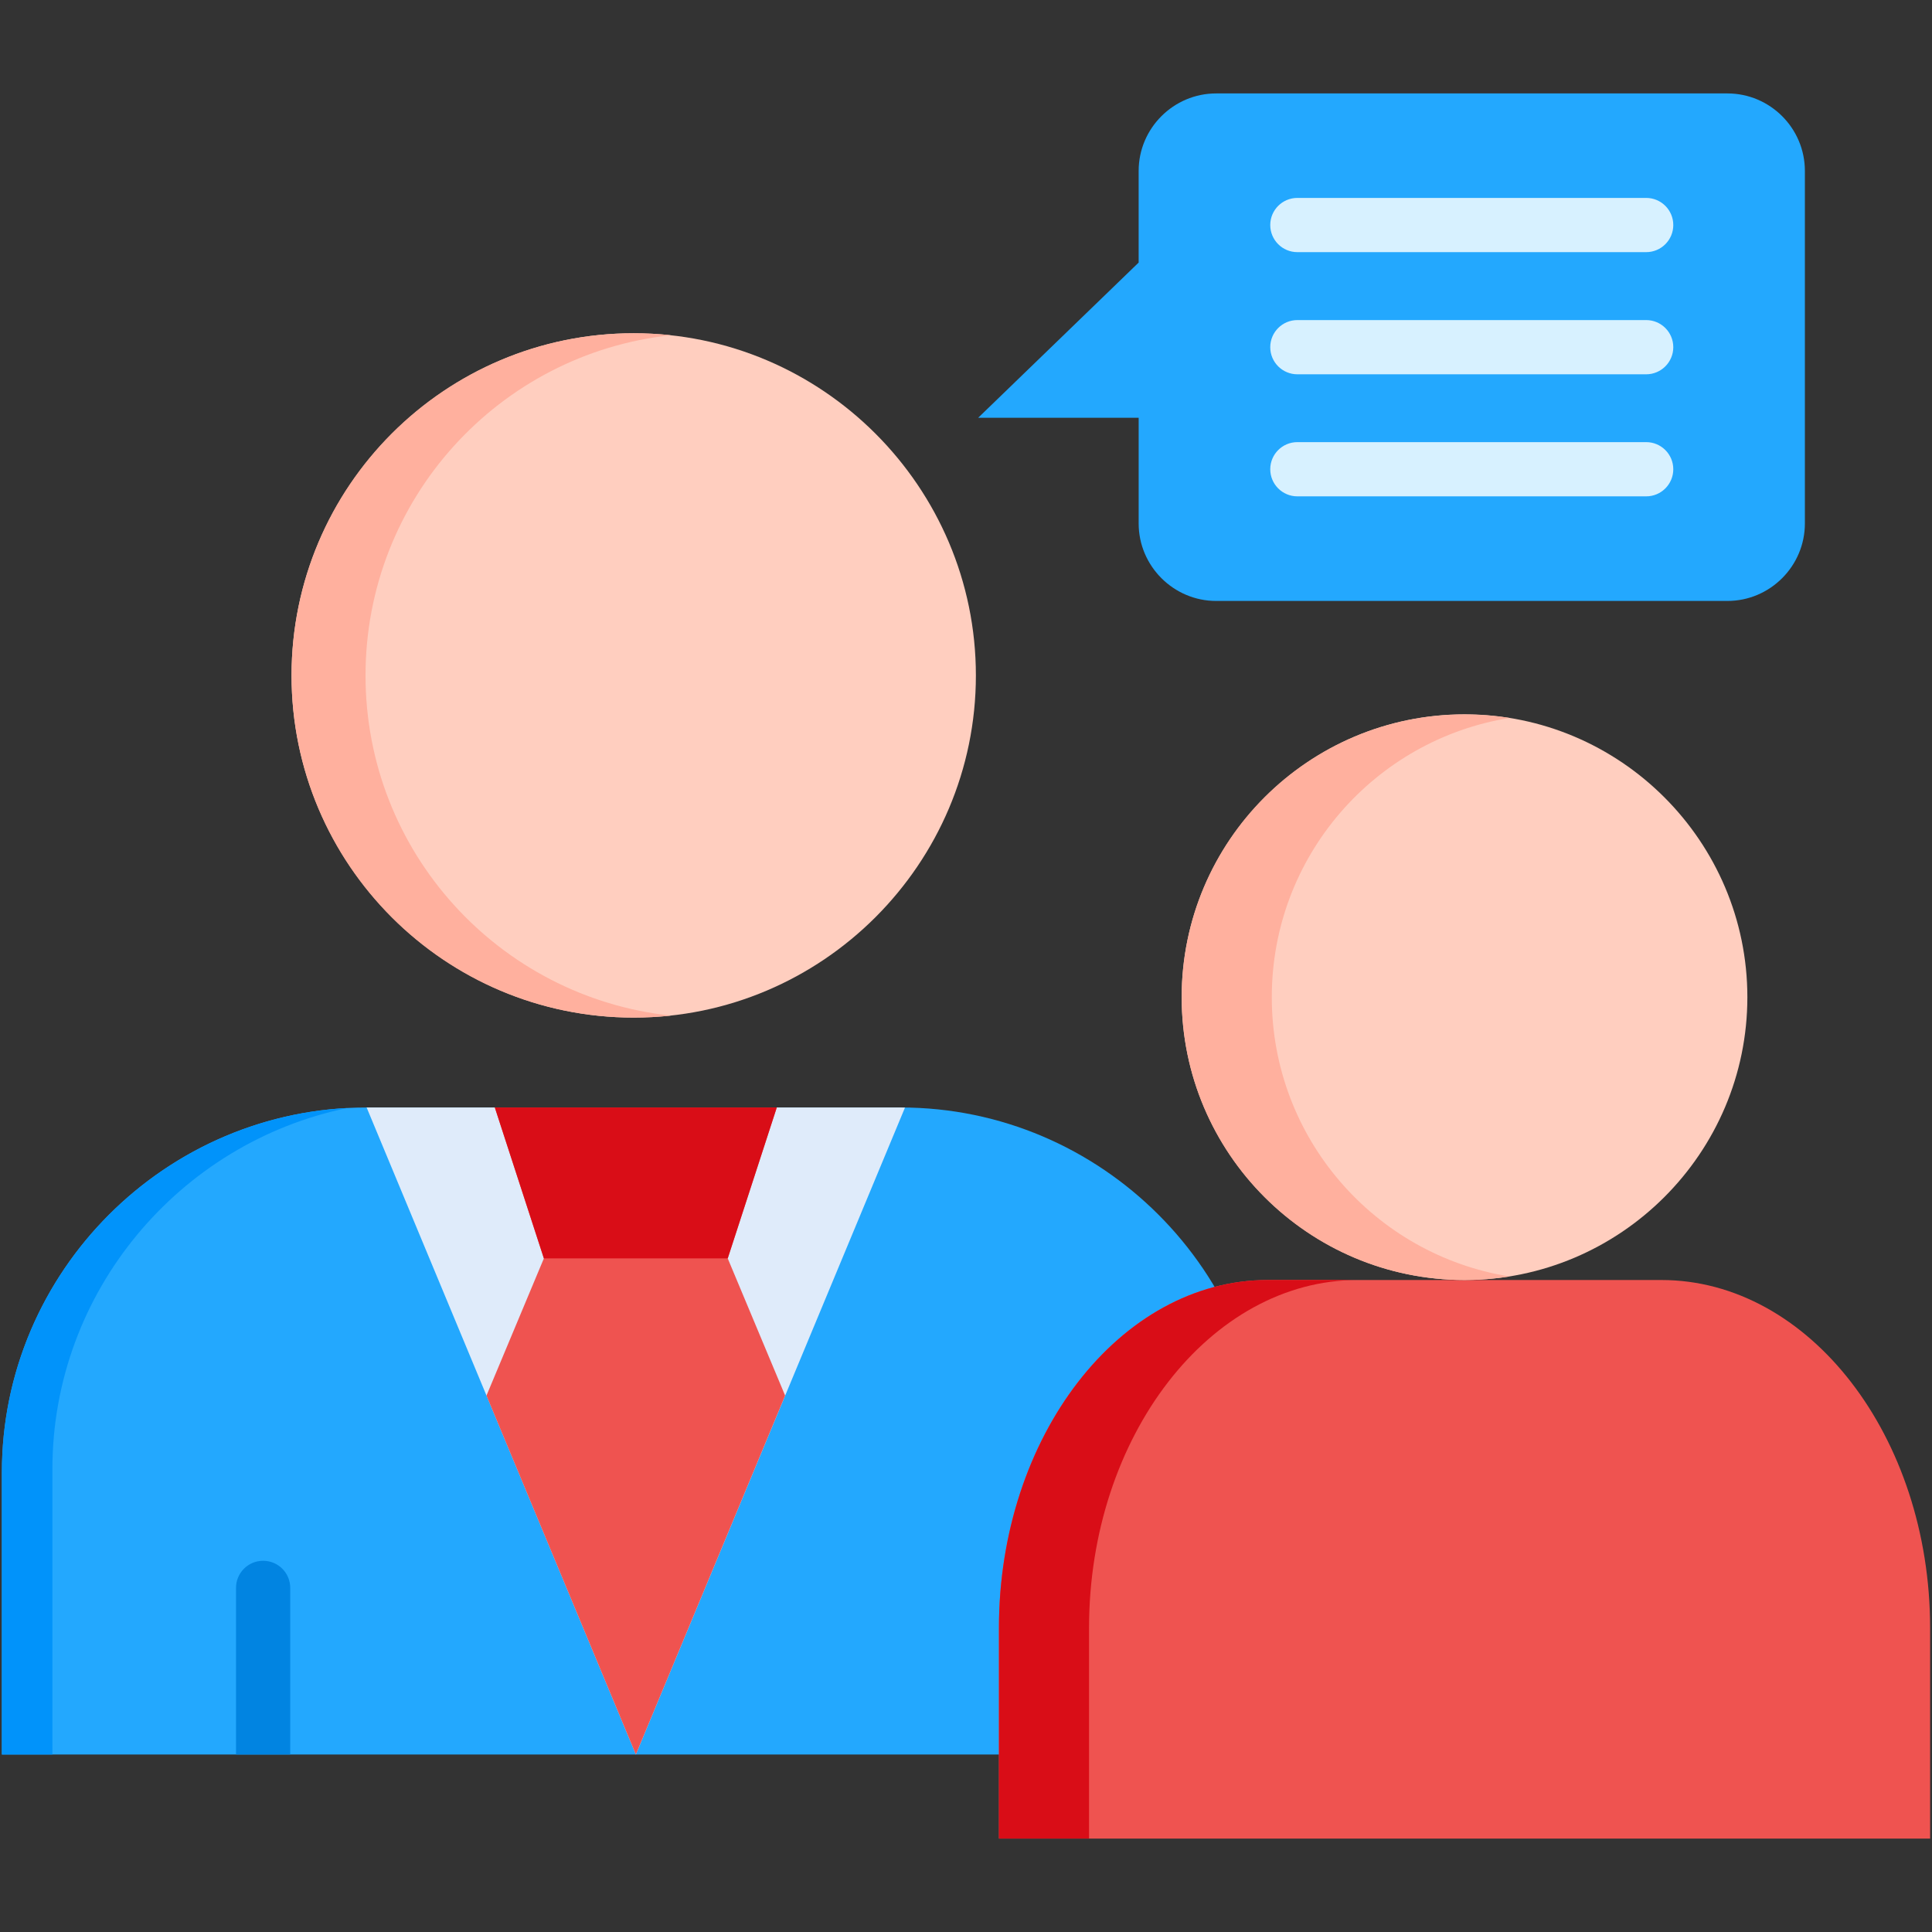 <svg xmlns="http://www.w3.org/2000/svg" viewBox="0 0 512 512" id="Layer_1"><rect x="0" y="0" width="512" height="512" fill="#333333" stroke="none"/><g><g><path fill="#23a8fe" d="m335.384 390.145v74.814h-334.884v-74.814c0-53.142 43.487-96.65 96.66-96.65h141.563c53.174 0 96.661 43.508 96.661 96.65z"></path></g><g><path fill="#dfebfa" d="m97.159 293.493 71.35 171.467 71.321-171.438c-.378 0-.727-.029-1.105-.029z"></path></g><g><path fill="#ef5350" d="m205.856 293.493-13.002 39.994 15.213 36.359-39.558 95.114-39.587-95.114 15.212-36.359-13.002-39.994z"></path></g><g><path fill="#d90d17" d="m205.856 293.493-13.002 39.994h-48.72l-13.002-39.994z"></path></g><g><path fill="#0184e1" d="m76.915 420.806v44.154h-14.366v-44.154c0-3.971 3.212-7.183 7.183-7.183s7.183 3.212 7.183 7.183z"></path></g><g><path fill="#0193fa" d="m92.039 293.638c-50.815 2.705-91.536 45.085-91.536 96.51v74.811h13.38v-75.597c0-47.062 33.712-86.59 78.156-95.724z"></path></g><g><path fill="#ffcebf" d="m167.927 269.671c49.971 0 90.693-40.722 90.693-90.664 0-49.971-40.722-90.693-90.693-90.693-49.942 0-90.663 40.722-90.663 90.693-.001 49.942 40.721 90.664 90.663 90.664z"></path></g><g><path fill="#23a8fe" d="m322.291 24.76h135.486c11.315 0 20.535 9.221 20.535 20.535v93.427c0 11.286-9.221 20.535-20.535 20.535h-135.486c-11.286 0-20.535-9.25-20.535-20.535v-28.011h-42.526l42.525-41.129v-24.287c0-11.315 9.25-20.535 20.536-20.535z"></path></g><path fill="#d7f1ff" d="m336.63 59.635c0-3.968 3.217-7.185 7.185-7.185h92.438c3.968 0 7.185 3.217 7.185 7.185s-3.217 7.185-7.185 7.185h-92.438c-3.969 0-7.185-3.216-7.185-7.185zm99.622 25.188h-92.438c-3.968 0-7.185 3.217-7.185 7.185s3.217 7.185 7.185 7.185h92.438c3.968 0 7.185-3.217 7.185-7.185s-3.217-7.185-7.185-7.185zm0 32.345h-92.438c-3.968 0-7.185 3.217-7.185 7.185s3.217 7.185 7.185 7.185h92.438c3.968 0 7.185-3.217 7.185-7.185s-3.217-7.185-7.185-7.185z"></path><g><path fill="#ffb09e" d="m96.868 179.007c0-46.772 35.428-85.282 80.89-90.169-3.229-.349-6.515-.524-9.832-.524-50.058 0-90.663 40.605-90.663 90.693 0 50.087 40.605 90.664 90.663 90.664 3.316 0 6.603-.175 9.832-.524-45.463-4.886-80.89-43.368-80.89-90.14z"></path></g><g><path fill="#ef5350" d="m511.5 487.24v-55.789c0-50.727-32.054-92.234-71.204-92.234h-104.335c-39.18 0-71.234 41.507-71.234 92.234v55.789z"></path></g><g><path fill="#ffcebf" d="m388.114 339.217c41.303 0 74.957-33.653 74.957-74.957 0-41.274-33.653-74.957-74.957-74.957-41.274 0-74.957 33.683-74.957 74.957 0 41.304 33.683 74.957 74.957 74.957z"></path></g><g><path fill="#d90d17" d="m359.812 339.217h-23.851c-39.18 0-71.234 41.507-71.234 92.234v55.789h23.88v-55.789c.001-50.727 32.055-92.234 71.205-92.234z"></path></g><g><path fill="#ffb09e" d="m388.114 189.333c4.072 0 8.057.32 11.955.931-35.748 5.73-63.031 36.678-63.031 73.997 0 37.347 27.283 68.296 63.031 74.026-3.898.611-7.883.931-11.955.931-41.39 0-74.957-33.537-74.957-74.957 0-41.391 33.566-74.928 74.957-74.928z"></path></g></g></svg>